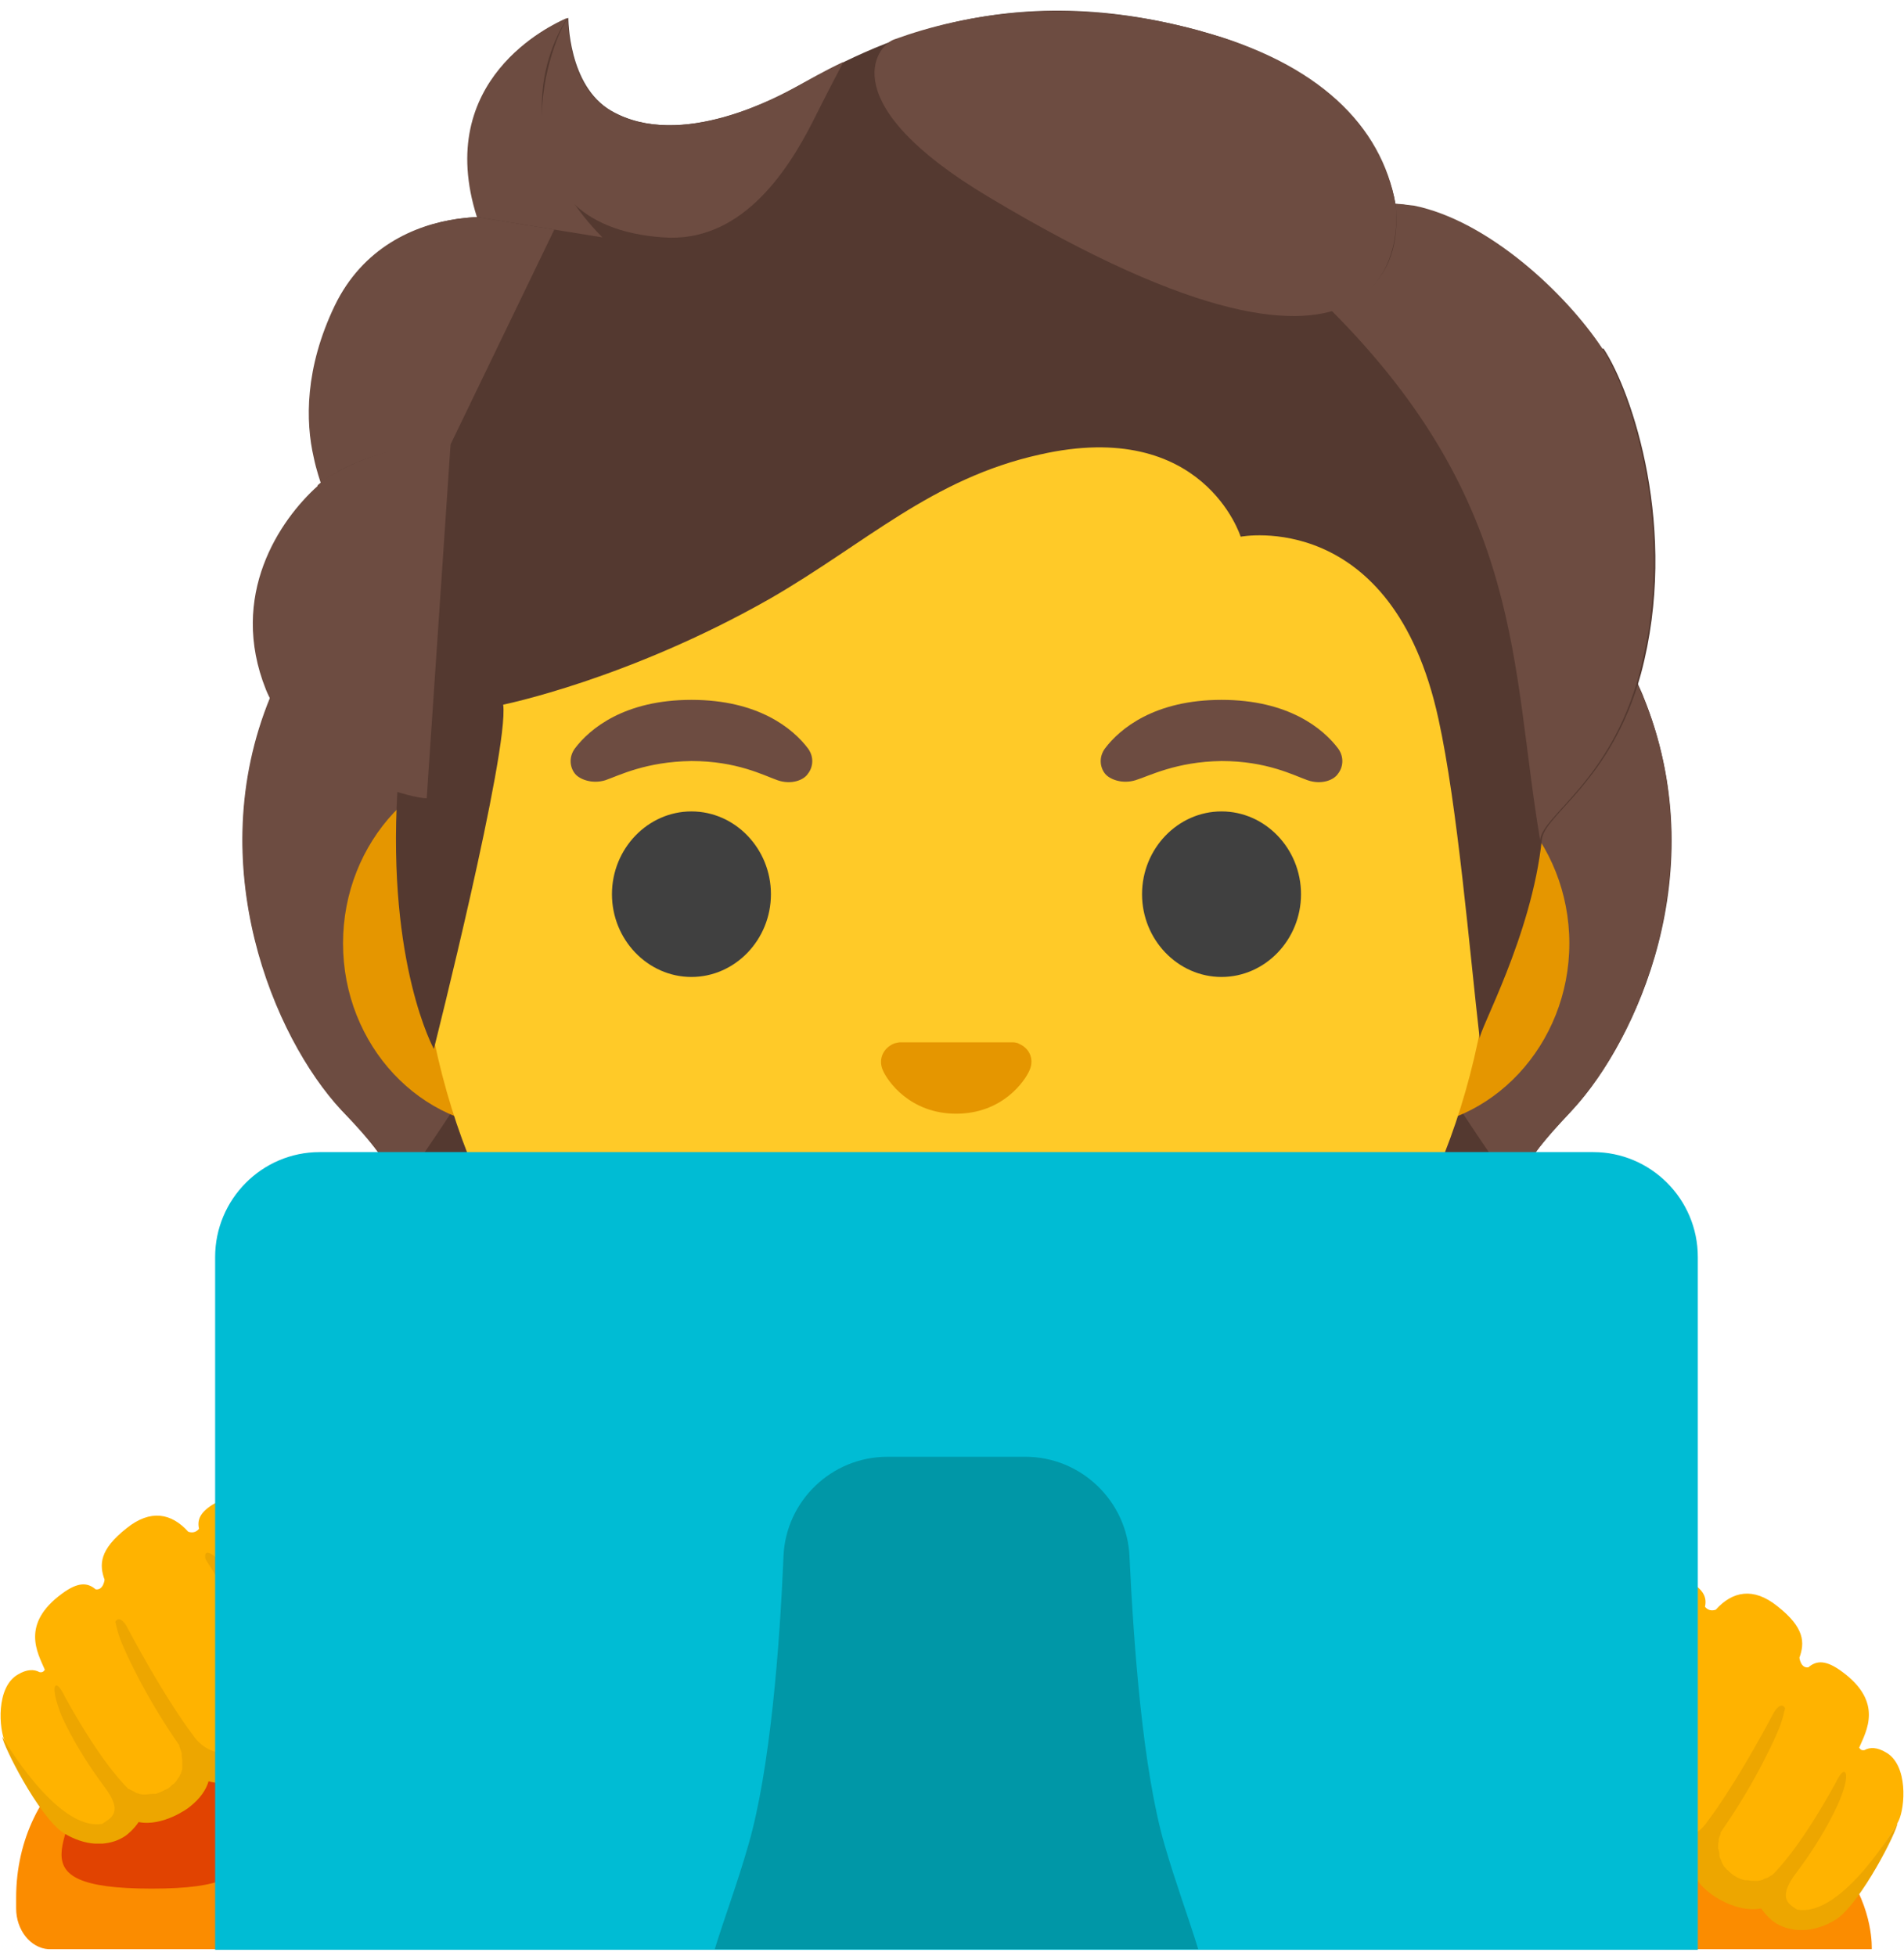 <svg width="111" height="114" viewBox="0 0 111 114" fill="none" xmlns="http://www.w3.org/2000/svg">
<g id="IT - icon" clip-path="url(#clip0_4012_214)">
<path id="Vector" d="M88.563 71.948C87.379 69.815 88.877 67.647 91.455 64.92C95.496 60.655 99.921 50.725 95.81 40.621C95.81 40.551 95.008 38.873 95.043 38.803L93.371 38.733C92.848 38.663 74.348 38.628 55.814 38.628C37.279 38.628 18.814 38.663 18.256 38.733C18.256 38.733 15.783 40.586 15.783 40.621C11.706 50.69 16.096 60.62 20.137 64.92C22.681 67.612 24.179 69.78 23.029 71.948C21.88 74.045 18.5 74.325 18.5 74.325C18.5 74.325 19.267 76.458 21.148 77.612C22.89 78.66 25.015 78.905 26.513 78.975C26.513 78.975 32.297 86.982 47.382 86.982H64.21C79.331 86.982 85.079 78.975 85.079 78.975C86.542 78.94 88.702 78.695 90.444 77.612C92.326 76.458 93.092 74.325 93.092 74.325C93.092 74.325 89.713 74.01 88.563 71.948Z" fill="#543930"/>
<g id="Group">
<path id="Vector_2" d="M55.744 86.982V78.066L82.571 75.933L85.009 78.94C85.009 78.94 79.226 86.947 64.14 86.947H55.744V86.982Z" fill="url(#paint0_radial_4012_214)"/>
</g>
<g id="Group_2">
<path id="Vector_3" d="M84.975 75.059C80.968 68.941 89.852 66.633 89.852 66.633C88.319 68.591 87.588 70.269 88.493 71.948C89.643 74.045 93.023 74.325 93.023 74.325C93.023 74.325 88.424 78.451 84.94 75.059H84.975Z" fill="url(#paint1_radial_4012_214)"/>
</g>
<g id="Group_3">
<path id="Vector_4" d="M95.81 40.656C99.816 50.41 95.601 60.48 91.664 64.71C91.141 65.305 88.842 67.542 88.319 69.36C88.319 69.36 79.365 56.809 76.683 49.432C76.16 47.928 75.638 46.425 75.568 44.816C75.533 43.628 75.707 42.229 76.369 41.215C77.205 39.992 95.322 39.607 95.322 39.607L95.81 40.656Z" fill="url(#paint2_radial_4012_214)"/>
</g>
<g id="Group_4">
<path id="Vector_5" d="M15.748 40.656C11.741 50.41 15.957 60.48 19.894 64.71C20.451 65.305 22.716 67.542 23.238 69.36C23.238 69.36 32.192 56.809 34.875 49.432C35.432 47.928 35.92 46.425 35.99 44.816C36.025 43.628 35.85 42.229 35.188 41.215C34.352 39.992 33.377 40.306 31.948 40.306C29.231 40.306 17.385 39.607 16.479 39.607L15.783 40.656H15.748Z" fill="url(#paint3_radial_4012_214)"/>
</g>
<g id="Group_5">
<path id="Vector_6" d="M55.779 86.982V78.066L28.952 75.933L26.513 78.94C26.513 78.94 32.297 86.947 47.382 86.947H55.779V86.982Z" fill="url(#paint4_radial_4012_214)"/>
</g>
<g id="Group_6">
<path id="Vector_7" d="M26.548 75.059C30.555 68.941 21.67 66.633 21.67 66.633C23.203 68.591 23.935 70.269 23.029 71.948C21.88 74.045 18.5 74.325 18.5 74.325C18.5 74.325 23.099 78.451 26.583 75.059H26.548Z" fill="url(#paint5_radial_4012_214)"/>
</g>
<path id="Vector_8" d="M81.421 44.222H30.067C24.527 44.222 19.998 49.047 19.998 54.991C19.998 60.934 24.527 65.759 30.067 65.759H81.421C86.96 65.759 91.49 60.899 91.49 54.991C91.49 49.082 86.96 44.222 81.456 44.222H81.421Z" fill="#E59600"/>
<path id="Vector_9" d="M55.744 7.092C39.404 7.092 24.249 24.643 24.249 49.886C24.249 75.129 39.857 87.401 55.744 87.401C71.631 87.401 87.239 74.989 87.239 49.886C87.239 24.783 72.119 7.092 55.744 7.092Z" fill="#FFCA28"/>
<path id="Vector_10" d="M47.104 43.628C46.233 42.474 44.212 40.796 40.31 40.796C36.408 40.796 34.387 42.474 33.516 43.628C33.133 44.152 33.237 44.746 33.516 45.096C33.76 45.411 34.492 45.725 35.293 45.481C36.094 45.201 37.662 44.397 40.31 44.362C42.958 44.362 44.525 45.201 45.327 45.481C46.128 45.76 46.86 45.481 47.104 45.096C47.382 44.746 47.487 44.152 47.104 43.628ZM78.007 43.628C77.136 42.474 75.115 40.796 71.213 40.796C67.311 40.796 65.29 42.474 64.419 43.628C64.036 44.152 64.14 44.746 64.419 45.096C64.663 45.411 65.394 45.725 66.196 45.481C66.997 45.236 68.565 44.397 71.213 44.362C73.861 44.362 75.428 45.201 76.23 45.481C77.031 45.76 77.763 45.481 78.007 45.096C78.285 44.746 78.39 44.152 78.007 43.628Z" fill="#6D4C41"/>
<path id="Vector_11" d="M40.31 47.299C42.853 47.299 44.944 49.467 44.944 52.124C44.944 54.781 42.853 56.949 40.31 56.949C37.767 56.949 35.676 54.781 35.676 52.124C35.676 49.467 37.767 47.299 40.31 47.299Z" fill="#404040"/>
<path id="Vector_12" d="M71.213 47.299C73.756 47.299 75.847 49.467 75.847 52.124C75.847 54.781 73.756 56.949 71.213 56.949C68.669 56.949 66.579 54.781 66.579 52.124C66.579 49.467 68.669 47.299 71.213 47.299Z" fill="#404040"/>
<path id="Vector_13" d="M63.687 68.451C60.691 70.234 50.866 70.234 47.905 68.451C46.198 67.437 44.421 69.011 45.153 70.549C45.849 72.088 51.215 75.654 55.848 75.654C60.482 75.654 65.743 72.088 66.475 70.549C67.171 68.976 65.464 67.403 63.722 68.451H63.687Z" fill="#795548"/>
<path id="Vector_14" d="M59.402 60.829C59.402 60.829 59.193 60.76 59.089 60.76H52.434C52.434 60.76 52.225 60.794 52.12 60.829C51.528 61.074 51.18 61.703 51.459 62.368C51.737 63.032 53.061 64.92 55.744 64.92C58.427 64.92 59.751 63.032 60.029 62.368C60.308 61.703 59.994 61.074 59.367 60.829H59.402Z" fill="#E59600"/>
<path id="Vector_15" d="M93.406 20.342C91.106 16.881 85.985 12.196 81.351 11.881C80.62 7.441 75.881 3.665 71.282 2.197C58.845 -1.754 50.762 2.686 46.442 5.064C45.536 5.553 39.718 8.805 35.641 6.462C33.098 4.994 33.133 1.043 33.133 1.043C33.133 1.043 25.12 4.12 27.872 12.651C25.12 12.755 21.496 13.944 19.615 17.79C17.35 22.405 18.152 26.251 18.814 28.104C16.444 30.132 13.483 34.398 15.504 39.992C17.037 44.187 23.169 46.11 23.169 46.11C22.576 56.249 25.294 61.144 25.294 61.144C25.294 61.144 29.684 43.768 29.335 41.075C29.335 41.075 36.617 39.607 44.909 34.887C50.483 31.67 54.315 27.894 60.621 26.496C70.168 24.328 72.328 31.286 72.328 31.286C72.328 31.286 81.177 29.573 83.86 41.914C84.975 46.984 85.671 55.41 86.264 60.55C86.194 60.095 89.295 54.571 89.887 48.942C90.026 47.474 93.963 45.551 95.67 39.257C97.9 30.901 95.148 22.825 93.475 20.308L93.406 20.342Z" fill="#543930"/>
<g id="Group_7">
<path id="Vector_16" d="M89.782 48.977C89.922 47.509 93.859 45.586 95.566 39.292C95.74 38.628 95.879 37.929 96.019 37.264C97.378 29.643 94.939 22.65 93.406 20.308C91.281 17.091 86.751 12.86 82.431 11.986C82.048 11.951 81.7 11.881 81.351 11.881C81.351 11.881 81.665 13.909 80.829 15.518C79.783 17.615 77.623 18.105 77.623 18.105C88.877 29.398 88.075 38.838 89.782 48.942V48.977Z" fill="url(#paint6_radial_4012_214)"/>
</g>
<g id="Group_8">
<path id="Vector_17" d="M49.124 3.63C48.079 4.12 47.173 4.644 46.407 5.064C45.501 5.553 39.683 8.805 35.606 6.462C33.098 5.029 33.098 1.218 33.098 1.078C31.948 2.546 28.464 13.14 38.672 13.839C43.062 14.154 45.78 10.273 47.417 7.022C48.009 5.833 48.915 4.085 49.159 3.63H49.124Z" fill="url(#paint7_radial_4012_214)"/>
</g>
<g id="Group_9">
<path id="Vector_18" d="M69.993 1.812C76.857 3.665 80.55 7.336 81.351 11.881C81.595 13.28 82.083 26.111 57.66 11.497C48.567 6.078 51.041 2.686 52.12 2.302C56.267 0.798 62.329 -0.286 70.028 1.812H69.993Z" fill="url(#paint8_radial_4012_214)"/>
</g>
<g id="Group_10">
<path id="Vector_19" d="M33.063 1.078C33.063 1.078 33.063 1.078 32.993 1.078C32.122 1.462 25.259 4.644 27.802 12.651L35.119 13.839C28.638 7.266 33.063 1.078 33.063 1.078Z" fill="url(#paint9_radial_4012_214)"/>
</g>
<g id="Group_11">
<path id="Vector_20" d="M32.331 13.385L27.802 12.651C27.628 12.651 27.036 12.72 26.687 12.755C24.144 13.105 21.148 14.434 19.51 17.825C17.768 21.461 17.803 24.573 18.291 26.671C18.43 27.37 18.709 28.174 18.709 28.174C18.709 28.174 20.939 26.041 26.269 25.901L32.297 13.42L32.331 13.385Z" fill="url(#paint10_radial_4012_214)"/>
</g>
<g id="Group_12">
<path id="Vector_21" d="M18.535 28.314C16.305 30.307 13.309 34.712 15.504 40.201C17.176 44.327 23.099 46.145 23.099 46.145C23.099 46.145 24.283 46.53 24.876 46.53L26.269 25.867C23.412 25.867 20.695 26.741 18.918 27.964C18.918 27.964 18.5 28.279 18.5 28.314H18.535Z" fill="url(#paint11_radial_4012_214)"/>
</g>
<path id="Vector_22" d="M2.822 113.623H14.877C15.922 113.553 16.758 112.505 16.758 111.246V110.617C16.758 107.225 15.26 104.288 12.995 102.645C12.995 102.785 12.995 102.925 12.995 103.065C12.995 106.945 11.149 110.057 8.849 110.057C6.55 110.057 4.703 106.911 4.703 103.065C4.703 102.925 4.703 102.785 4.703 102.645C2.439 104.288 0.941 107.225 0.941 110.617V111.246C0.941 112.505 1.777 113.553 2.822 113.623Z" fill="url(#paint12_linear_4012_214)"/>
<path id="Vector_23" d="M8.849 110.092C17.316 110.092 12.995 106.945 12.995 103.1C12.995 102.96 12.995 102.82 12.995 102.68C11.776 101.806 10.382 101.281 8.849 101.281C7.316 101.281 5.923 101.806 4.703 102.68C4.703 102.82 4.703 102.96 4.703 103.1C4.703 106.98 0.348 110.092 8.849 110.092Z" fill="#E14301"/>
<path id="Vector_24" d="M21.914 97.436C21.81 94.743 19.824 89.219 17.211 88.765C17.072 88.765 16.932 88.66 16.828 88.52C16.41 87.891 15.086 86.177 12.682 87.541C11.776 88.031 11.462 88.485 11.602 89.114C11.497 89.254 11.288 89.394 10.975 89.289C9.999 88.205 8.78 87.961 7.386 89.079C5.783 90.338 5.783 91.212 6.097 92.086C6.097 92.086 6.027 92.716 5.574 92.646C5.087 92.226 4.529 92.226 3.623 92.89C1.185 94.674 2.195 96.352 2.613 97.331C2.543 97.436 2.474 97.505 2.299 97.471C1.986 97.296 1.568 97.296 1.045 97.61C-0.244 98.345 -0.07 100.792 0.314 101.596C0.732 102.47 2.927 105.547 3.693 106.421C3.867 106.631 4.076 106.771 4.32 106.841C4.32 106.841 4.285 106.841 4.25 106.841C4.912 107.26 6.097 107.75 7.212 107.05C7.212 107.05 7.943 106.526 8.013 105.967C9.233 106.666 10.94 105.372 10.94 105.372C11.741 104.743 11.95 104.079 11.915 103.484C12.333 103.729 12.751 103.834 13.169 103.834C14.459 103.869 15.608 103.135 15.608 103.135C17.455 102.086 17.803 101.002 17.803 100.268C18.744 100.862 19.928 100.407 19.928 100.407C22.019 99.463 21.949 97.436 21.949 97.436H21.914Z" fill="url(#paint13_linear_4012_214)"/>
<path id="Vector_25" d="M97.064 113.623H109.119C109.119 113.623 109.641 104.393 94.869 103.939C80.097 103.519 97.064 113.623 97.064 113.623Z" fill="url(#paint14_linear_4012_214)"/>
<path id="Vector_26" d="M89.086 101.981C89.19 99.289 91.176 93.764 93.789 93.31C93.963 93.31 94.103 93.205 94.172 93.065C94.59 92.436 95.914 90.723 98.318 92.086C99.224 92.576 99.538 93.03 99.398 93.66C99.503 93.799 99.712 93.939 100.025 93.834C101.001 92.751 102.22 92.506 103.614 93.625C105.217 94.883 105.217 95.757 104.903 96.631C104.903 96.631 104.973 97.261 105.426 97.191C105.913 96.771 106.471 96.771 107.377 97.436C109.815 99.219 108.805 100.897 108.387 101.876C108.457 101.981 108.526 102.051 108.701 102.016C109.014 101.841 109.432 101.841 109.955 102.156C111.244 102.89 111.07 105.337 110.686 106.141C110.268 107.015 108.073 110.092 107.307 110.966C107.133 111.176 106.924 111.316 106.68 111.386H106.75C106.088 111.805 104.903 112.295 103.788 111.596C103.788 111.596 103.056 111.071 102.987 110.512C101.767 111.211 100.06 109.917 100.06 109.917C99.259 109.288 99.05 108.624 99.085 108.029C98.667 108.274 98.249 108.379 97.831 108.379C96.541 108.414 95.392 107.68 95.392 107.68C93.545 106.631 93.197 105.547 93.197 104.813C92.256 105.407 91.072 104.953 91.072 104.953C88.981 104.009 89.051 101.981 89.051 101.981H89.086Z" fill="url(#paint15_linear_4012_214)"/>
<path id="Vector_27" d="M104.833 111.351C104.833 111.351 104.52 111.176 104.38 111.036C104.38 111.036 104.346 111.001 104.311 110.966C104.032 110.686 103.962 110.197 104.659 109.253C106.541 106.771 107.272 104.883 107.272 104.883C107.795 103.589 107.586 103.344 107.586 103.344C107.411 103.065 107.028 103.904 107.028 103.904C105.182 107.26 103.893 108.729 103.335 109.288L103.266 109.323C103.161 109.393 103.057 109.463 102.917 109.498C102.882 109.498 102.813 109.533 102.778 109.568C102.673 109.603 102.569 109.638 102.464 109.638C102.395 109.638 102.36 109.638 102.29 109.638C102.186 109.638 102.046 109.638 101.907 109.603C101.837 109.603 101.802 109.603 101.733 109.603C101.419 109.533 101.14 109.393 100.896 109.183C100.862 109.148 100.827 109.113 100.792 109.078C100.757 109.043 100.722 109.008 100.653 108.973C100.618 108.903 100.548 108.833 100.513 108.799C100.513 108.799 100.478 108.729 100.444 108.694C100.409 108.624 100.374 108.554 100.339 108.449C100.339 108.449 100.339 108.379 100.304 108.379C100.269 108.309 100.234 108.204 100.234 108.099V108.029C100.234 108.029 100.2 107.82 100.165 107.75C100.165 107.715 100.165 107.68 100.165 107.645C100.165 107.54 100.165 107.435 100.2 107.33C100.2 107.295 100.2 107.26 100.2 107.225C100.2 107.12 100.269 107.015 100.304 106.911C100.304 106.876 100.304 106.806 100.339 106.771C102.464 103.729 103.579 101.072 103.579 101.072C103.928 100.337 104.067 99.568 104.067 99.568C103.823 99.149 103.44 99.778 103.44 99.778C101.001 104.358 99.538 106.176 99.538 106.176C99.538 106.176 98.388 108.169 95.914 106.666C95.914 106.666 94.695 105.862 94.486 105.302C94.312 104.848 94.207 104.009 94.834 102.855C94.834 102.855 96.332 99.778 98.806 95.932C98.806 95.932 98.98 95.338 98.423 95.653C98.005 95.932 97.691 96.457 97.517 96.631C97.517 96.631 96.054 98.589 93.963 102.47C93.963 102.47 93.51 103.379 92.953 103.799C92.43 104.009 91.734 103.939 91.002 103.379C89.399 102.156 89.992 100.477 90.897 98.764C91.385 97.82 92.5 95.687 93.58 94.009C93.685 93.974 93.789 93.939 93.894 93.904C94.242 93.834 94.521 93.66 94.66 93.415C95.496 92.121 94.834 90.967 93.65 92.751C90.688 93.275 88.563 99.079 88.459 101.946C88.459 102.051 88.424 104.393 90.828 105.477C90.897 105.477 91.768 105.827 92.709 105.617C92.953 106.386 93.58 107.33 95.078 108.169C95.078 108.169 96.402 108.973 97.831 108.973C98.109 108.973 98.353 108.938 98.597 108.868C98.736 109.358 99.05 109.882 99.712 110.372C99.782 110.442 101.245 111.526 102.673 111.246C102.952 111.665 103.335 111.98 103.44 112.05C103.858 112.33 104.346 112.47 104.799 112.505H105.217C105.809 112.47 106.436 112.26 107.063 111.875C108.526 110.861 110.617 106.701 110.617 106.281C110.617 106.281 107.446 111.77 104.799 111.316L104.833 111.351ZM22.332 96.911C22.228 94.044 20.103 88.205 17.141 87.716C15.957 85.933 15.295 87.087 16.131 88.38C16.305 88.66 16.584 88.8 16.897 88.87C17.002 88.87 17.106 88.94 17.211 88.975C18.256 90.688 19.406 92.785 19.894 93.73C20.799 95.443 21.392 97.156 19.789 98.345C19.058 98.904 18.395 98.974 17.838 98.764C17.316 98.31 16.828 97.436 16.828 97.436C14.703 93.555 13.274 91.597 13.274 91.597C13.135 91.422 12.821 90.897 12.368 90.618C11.811 90.268 11.985 90.897 11.985 90.897C14.459 94.743 15.957 97.82 15.957 97.82C16.584 98.974 16.479 99.813 16.305 100.268C16.096 100.827 14.877 101.631 14.877 101.631C12.403 103.135 11.253 101.142 11.253 101.142C11.253 101.142 9.79 99.324 7.351 94.743C7.351 94.743 6.968 94.114 6.724 94.534C6.724 94.534 6.863 95.303 7.212 96.037C7.212 96.037 8.327 98.694 10.452 101.736C10.452 101.771 10.452 101.841 10.487 101.876C10.522 101.981 10.556 102.086 10.591 102.191C10.591 102.225 10.591 102.26 10.591 102.295C10.591 102.4 10.626 102.505 10.626 102.61C10.626 102.645 10.626 102.68 10.626 102.715C10.626 102.82 10.626 102.925 10.626 102.995V103.065C10.626 103.169 10.591 103.239 10.556 103.344C10.556 103.344 10.556 103.414 10.522 103.414C10.487 103.484 10.452 103.589 10.382 103.659C10.382 103.659 10.348 103.729 10.313 103.764C10.278 103.834 10.208 103.904 10.173 103.939C10.138 103.974 10.104 104.009 10.034 104.044C9.999 104.079 9.964 104.113 9.929 104.148C9.86 104.218 9.755 104.288 9.651 104.323C9.442 104.428 9.233 104.533 9.058 104.568C8.989 104.568 8.954 104.568 8.884 104.568C8.745 104.568 8.64 104.603 8.501 104.603C8.431 104.603 8.396 104.603 8.327 104.603C8.222 104.603 8.118 104.568 8.013 104.533C7.978 104.533 7.909 104.498 7.874 104.463C7.769 104.428 7.665 104.358 7.525 104.288C7.525 104.288 7.456 104.288 7.456 104.253C6.898 103.694 5.609 102.225 3.763 98.869C3.763 98.869 3.379 98.03 3.205 98.31C3.205 98.31 3.031 98.519 3.519 99.848C3.519 99.848 4.25 101.701 6.132 104.218C6.829 105.162 6.759 105.617 6.48 105.932C6.48 105.932 6.445 105.967 6.411 106.001C6.271 106.106 6.132 106.211 5.958 106.316C3.31 106.771 0.139 101.247 0.139 101.247C0.139 101.666 2.23 105.862 3.693 106.841C4.32 107.225 4.947 107.435 5.54 107.47H5.958C6.445 107.435 6.898 107.295 7.316 107.015C7.421 106.945 7.804 106.631 8.083 106.211C9.476 106.491 10.975 105.407 11.044 105.337C11.671 104.848 12.02 104.323 12.159 103.834C12.403 103.904 12.647 103.939 12.926 103.939C14.354 103.939 15.643 103.169 15.678 103.135C17.176 102.295 17.803 101.351 18.047 100.582C18.988 100.792 19.859 100.477 19.928 100.442C22.367 99.394 22.298 97.051 22.298 96.946L22.332 96.911Z" fill="#EDA600"/>
<path id="Vector_28" d="M98.98 113.623V73.276C98.98 69.885 96.228 67.158 92.883 67.158H18.639C15.26 67.158 12.542 69.92 12.542 73.276V113.658H98.98V113.623Z" fill="url(#paint16_linear_4012_214)"/>
<path id="Vector_29" d="M69.854 113.623C69.297 111.805 68.53 109.743 67.903 107.575C66.614 103.17 66.091 95.862 65.847 90.723C65.708 87.506 63.025 84.919 59.785 84.919H51.737C48.497 84.919 45.815 87.471 45.675 90.723C45.466 95.827 44.909 103.17 43.62 107.575C42.992 109.777 42.226 111.805 41.669 113.623H69.854Z" fill="url(#paint17_linear_4012_214)"/>
</g>
<defs>
<radialGradient id="paint0_radial_4012_214" cx="0" cy="0" r="1" gradientUnits="userSpaceOnUse" gradientTransform="translate(103.602 820.997) scale(21.109 11.768)">
<stop offset="0.73" stop-color="#6D4C41"/>
<stop offset="1" stop-color="#6D4C41"/>
</radialGradient>
<radialGradient id="paint1_radial_4012_214" cx="0" cy="0" r="1" gradientUnits="userSpaceOnUse" gradientTransform="translate(284.715 38.573) rotate(154.862) scale(6.247 4.87)">
<stop offset="0.66" stop-color="#6D4C41"/>
<stop offset="1" stop-color="#6D4C41"/>
</radialGradient>
<radialGradient id="paint2_radial_4012_214" cx="0" cy="0" r="1" gradientUnits="userSpaceOnUse" gradientTransform="translate(-7.398 -301.347) rotate(-94.265) scale(27.508 24.366)">
<stop offset="0.72" stop-color="#6D4C41"/>
<stop offset="1" stop-color="#6D4C41"/>
</radialGradient>
<radialGradient id="paint3_radial_4012_214" cx="0" cy="0" r="1" gradientUnits="userSpaceOnUse" gradientTransform="translate(72.589 -312.132) rotate(-85.735) scale(27.504 24.363)">
<stop offset="0.72" stop-color="#6D4C41"/>
<stop offset="1" stop-color="#6D4C41"/>
</radialGradient>
<radialGradient id="paint4_radial_4012_214" cx="0" cy="0" r="1" gradientUnits="userSpaceOnUse" gradientTransform="translate(86.544 -8754.52) rotate(180) scale(21.109 11.768)">
<stop offset="0.73" stop-color="#6D4C41"/>
<stop offset="1" stop-color="#6D4C41"/>
</radialGradient>
<radialGradient id="paint5_radial_4012_214" cx="0" cy="0" r="1" gradientUnits="userSpaceOnUse" gradientTransform="translate(-110.632 73.694) rotate(25.137) scale(6.247 4.87)">
<stop offset="0.66" stop-color="#6D4C41"/>
<stop offset="1" stop-color="#6D4C41"/>
</radialGradient>
<radialGradient id="paint6_radial_4012_214" cx="0" cy="0" r="1" gradientUnits="userSpaceOnUse" gradientTransform="translate(-57.802 -280.613) rotate(72.169) scale(32.243 25.006)">
<stop offset="0.7" stop-color="#6D4C41"/>
<stop offset="1" stop-color="#6D4C41"/>
</radialGradient>
<radialGradient id="paint7_radial_4012_214" cx="0" cy="0" r="1" gradientUnits="userSpaceOnUse" gradientTransform="translate(-42.01 -156.293) rotate(28.294) scale(8.432 10.326)">
<stop offset="0.58" stop-color="#6D4C41"/>
<stop offset="1" stop-color="#6D4C41"/>
</radialGradient>
<radialGradient id="paint8_radial_4012_214" cx="0" cy="0" r="1" gradientUnits="userSpaceOnUse" gradientTransform="translate(340.599 -472.427) rotate(-157.098) scale(28.783 14.427)">
<stop offset="0.7" stop-color="#6D4C41"/>
<stop offset="1" stop-color="#6D4C41"/>
</radialGradient>
<radialGradient id="paint9_radial_4012_214" cx="0" cy="0" r="1" gradientUnits="userSpaceOnUse" gradientTransform="translate(72.271 -403.904) scale(7.732 9.484)">
<stop offset="0.7" stop-color="#6D4C41"/>
<stop offset="1" stop-color="#6D4C41"/>
</radialGradient>
<radialGradient id="paint10_radial_4012_214" cx="0" cy="0" r="1" gradientUnits="userSpaceOnUse" gradientTransform="translate(-75.114 220.051) rotate(-164.859) scale(14.512 14.556)">
<stop offset="0.66" stop-color="#6D4C41"/>
<stop offset="1" stop-color="#6D4C41"/>
</radialGradient>
<radialGradient id="paint11_radial_4012_214" cx="0" cy="0" r="1" gradientUnits="userSpaceOnUse" gradientTransform="translate(37.676 -98.449) rotate(7.867) scale(15.231 22.075)">
<stop offset="0.6" stop-color="#6D4C41"/>
<stop offset="1" stop-color="#6D4C41"/>
</radialGradient>
<linearGradient id="paint12_linear_4012_214" x1="38.112" y1="-296.995" x2="53.291" y2="-296.995" gradientUnits="userSpaceOnUse">
<stop stop-color="#FB8C00"/>
<stop offset="0.48" stop-color="#F67F00"/>
<stop offset="1" stop-color="#EF6C00"/>
</linearGradient>
<linearGradient id="paint13_linear_4012_214" x1="51.438" y1="-301.737" x2="42.674" y2="-314.169" gradientUnits="userSpaceOnUse">
<stop stop-color="#FFB300"/>
<stop offset="0.5" stop-color="#FFCA28"/>
</linearGradient>
<linearGradient id="paint14_linear_4012_214" x1="122.456" y1="-296.385" x2="141.922" y2="-296.385" gradientUnits="userSpaceOnUse">
<stop stop-color="#FB8C00"/>
<stop offset="0.48" stop-color="#F67F00"/>
<stop offset="1" stop-color="#EF6C00"/>
</linearGradient>
<linearGradient id="paint15_linear_4012_214" x1="140.429" y1="-297.36" x2="149.197" y2="-309.792" gradientUnits="userSpaceOnUse">
<stop stop-color="#FFB300"/>
<stop offset="0.5" stop-color="#FFCA28"/>
</linearGradient>
<linearGradient id="paint16_linear_4012_214" x1="90.724" y1="-336.47" x2="90.724" y2="-274.591" gradientUnits="userSpaceOnUse">
<stop stop-color="#4DD0E1"/>
<stop offset="1" stop-color="#00BCD4"/>
</linearGradient>
<linearGradient id="paint17_linear_4012_214" x1="90.721" y1="-320.126" x2="90.721" y2="-284.597" gradientUnits="userSpaceOnUse">
<stop stop-color="#00BCD4"/>
<stop offset="1" stop-color="#0097A7"/>
</linearGradient>
<clipPath id="clip0_4012_214">
<rect width="111" height="113" fill="white" transform="translate(0 0.623)"/>
</clipPath>
</defs>
</svg>
